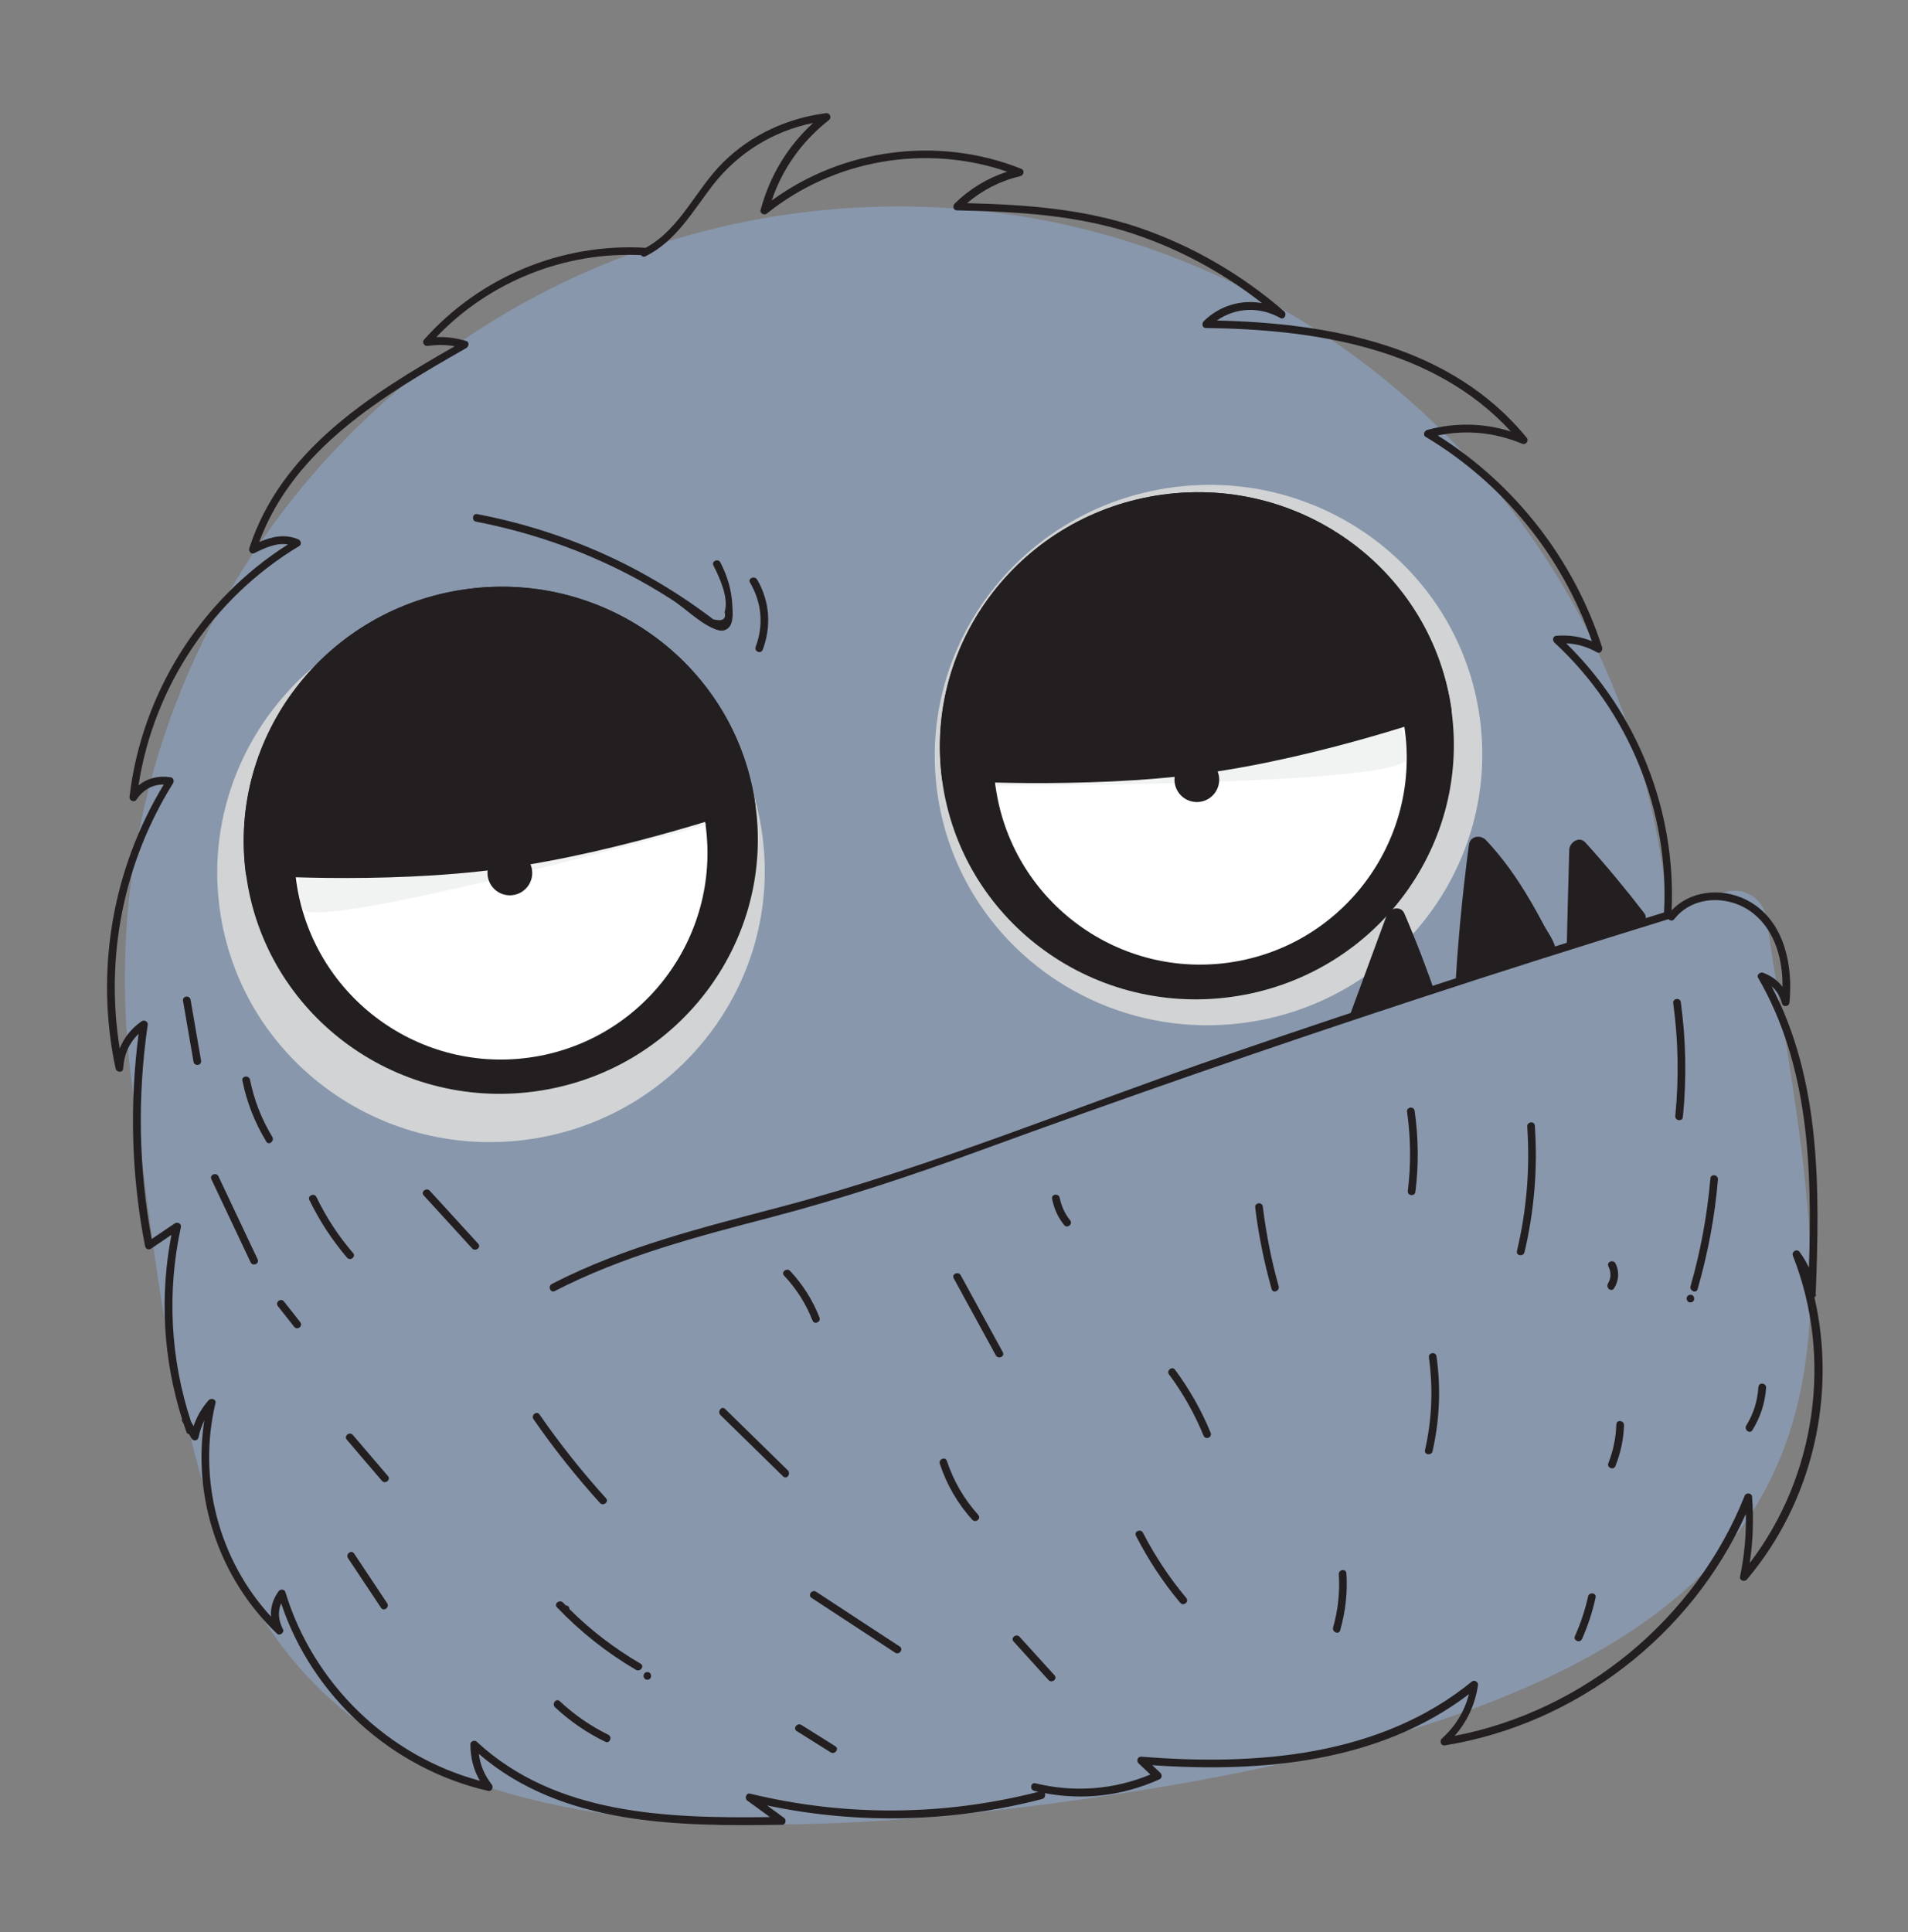 <svg width="80" height="81" viewBox="0 0 80 81" fill="none" xmlns="http://www.w3.org/2000/svg">
<rect x="0" y="0" width="80" height="81" fill="#808080" stroke="none"/>
<g clip-path="url(#clip0_34226_3621)">
<path d="M69.758 36.733C72.166 54.481 78.435 68.285 42.007 73.229C7.664 77.896 7.943 63.203 5.533 45.449C3.124 27.694 15.55 11.36 33.284 8.953C51.019 6.546 67.349 18.985 69.758 36.733Z" fill="#8897AC"/>
<path d="M22.11 47.773C28.393 46.92 32.805 41.205 31.964 35.008C31.123 28.811 25.348 24.479 19.065 25.332C12.782 26.184 8.37 31.899 9.211 38.096C10.052 44.293 15.827 48.625 22.11 47.773Z" fill="#D1D3D4"/>
<path d="M52.194 42.874C58.477 42.021 62.889 36.306 62.048 30.109C61.207 23.912 55.432 19.58 49.149 20.433C42.866 21.285 38.454 27 39.295 33.197C40.136 39.394 45.911 43.726 52.194 42.874Z" fill="#D1D3D4"/>
<path d="M22.428 45.754C28.326 44.954 32.468 39.591 31.679 33.776C30.89 27.961 25.468 23.896 19.57 24.696C13.672 25.496 9.53 30.859 10.319 36.674C11.109 42.489 16.53 46.555 22.428 45.754Z" fill="#231F20"/>
<path d="M22.167 44.338C26.907 43.695 30.228 39.328 29.584 34.584C28.941 29.84 24.576 26.515 19.836 27.159C15.096 27.802 11.775 32.169 12.419 36.913C13.062 41.657 17.427 44.981 22.167 44.338Z" fill="white"/>
<path d="M12.655 35.859C12.655 35.859 12.323 36.994 12.676 38.081C13.029 39.167 29.59 34.583 29.59 34.583L29.356 33.593L12.655 35.859Z" fill="#F1F2F2"/>
<path d="M21.504 37.524C22.017 37.455 22.377 36.982 22.307 36.468C22.237 35.955 21.765 35.595 21.252 35.664C20.738 35.734 20.379 36.207 20.448 36.721C20.518 37.234 20.991 37.594 21.504 37.524Z" fill="#231F20"/>
<path d="M10.313 36.675C9.523 30.857 13.665 25.497 19.564 24.697C25.463 23.896 30.883 27.965 31.672 33.777C31.672 33.777 26.122 35.726 21.042 36.416C15.962 37.105 10.307 36.676 10.307 36.676L10.313 36.675Z" fill="#231F20"/>
<path d="M51.612 41.794C57.51 40.993 61.651 35.63 60.862 29.815C60.073 24 54.652 19.935 48.754 20.735C42.856 21.536 38.714 26.899 39.503 32.714C40.292 38.529 45.713 42.594 51.612 41.794Z" fill="#231F20"/>
<path d="M51.486 40.359C56.226 39.716 59.546 35.349 58.903 30.605C58.259 25.861 53.894 22.537 49.154 23.18C44.414 23.823 41.093 28.19 41.737 32.934C42.381 37.678 46.745 41.002 51.486 40.359Z" fill="white"/>
<path d="M58.394 29.652C58.394 29.652 59.016 30.658 58.965 31.799C58.921 32.939 41.731 32.935 41.731 32.935L41.693 31.918L58.388 29.653L58.394 29.652Z" fill="#F1F2F2"/>
<path d="M50.309 33.615C50.822 33.545 51.181 33.073 51.111 32.559C51.042 32.045 50.569 31.686 50.056 31.755C49.543 31.825 49.184 32.298 49.253 32.811C49.323 33.325 49.795 33.685 50.309 33.615Z" fill="#231F20"/>
<path d="M60.868 29.815C60.079 23.996 54.659 19.934 48.76 20.735C42.861 21.535 38.72 26.901 39.509 32.713C39.509 32.713 45.378 33.113 50.458 32.424C55.532 31.735 60.874 29.814 60.874 29.814L60.868 29.815Z" fill="#231F20"/>
<path d="M65.241 39.876C65.259 40.509 64.338 41.014 63.906 41.322C63.152 41.867 62.342 42.319 61.498 42.708C61.111 42.885 60.83 42.418 61.002 42.127C60.996 42.084 60.984 42.042 60.985 41.999C61.097 39.797 61.297 37.601 61.591 35.411C61.641 35.043 62.08 34.978 62.306 35.221C63.018 35.972 63.606 36.814 64.131 37.703C64.34 38.054 64.54 38.42 64.731 38.78C64.899 39.094 65.224 39.517 65.236 39.883L65.241 39.876Z" fill="#231F20"/>
<path d="M68.908 38.78C68.104 39.456 67.268 40.087 66.388 40.667C66.108 40.855 65.829 40.631 65.787 40.369C65.723 40.309 65.679 40.215 65.682 40.096C65.715 38.603 65.756 37.114 65.797 35.626C65.804 35.307 66.222 35.038 66.471 35.316C67.335 36.271 68.162 37.268 68.948 38.289C69.046 38.419 69.024 38.671 68.902 38.781L68.908 38.78Z" fill="#231F20"/>
<path d="M60.074 42.353C59.092 42.735 58.103 43.063 57.08 43.326C56.755 43.407 56.565 43.109 56.606 42.855C56.563 42.773 56.55 42.675 56.597 42.563C57.111 41.166 57.63 39.762 58.144 38.365C58.253 38.064 58.735 37.949 58.881 38.29C59.39 39.473 59.853 40.682 60.268 41.903C60.32 42.058 60.215 42.29 60.068 42.354L60.074 42.353Z" fill="#231F20"/>
<path d="M72.296 37.41C73.094 37.14 73.943 37.66 74.062 38.492C76.727 56.523 81.919 70.473 44.428 75.561C18.062 79.139 10.954 71.954 8.065 60.57C7.891 59.883 8.269 59.184 8.935 58.956L72.296 37.41Z" fill="#8897AC"/>
<path d="M76.129 54.274C76.302 49.908 76.362 45.301 74.281 41.347C74.493 41.53 74.638 41.772 74.723 42.078C74.769 42.234 75.018 42.188 75.029 42.037C75.179 40.527 74.846 38.716 73.452 37.852C72.391 37.192 70.95 37.257 70.089 38.165C70.275 33.984 68.655 29.892 65.669 26.97C66.126 26.989 66.547 27.112 66.965 27.349C67.1 27.424 67.214 27.253 67.173 27.134C65.99 23.462 63.539 20.312 60.284 18.255C61.483 18.011 62.675 18.124 63.824 18.603C63.969 18.665 64.119 18.482 64.014 18.353C60.848 14.477 55.773 13.546 51.02 13.437C51.811 12.887 52.807 12.84 53.683 13.331C53.851 13.427 53.972 13.168 53.844 13.054C52.066 11.513 50.011 10.316 47.785 9.552C45.434 8.75 43.008 8.58 40.547 8.516C41.194 7.967 41.933 7.586 42.778 7.384C42.923 7.352 42.981 7.139 42.816 7.074C39.348 5.694 35.354 6.217 32.357 8.406C32.81 7.061 33.632 5.915 34.757 5.033C34.887 4.935 34.797 4.729 34.637 4.744C33.016 4.952 31.497 5.644 30.328 6.8C29.174 7.934 28.534 9.591 27.073 10.388C23.552 10.18 20.122 11.605 17.778 14.241C17.68 14.348 17.797 14.519 17.925 14.502C18.329 14.447 18.69 14.447 19.067 14.515C15.519 16.541 11.778 18.887 10.453 22.98C10.414 23.104 10.528 23.256 10.668 23.187C11.117 22.965 11.58 22.746 12.075 22.822C8.406 25.145 5.934 29.082 5.431 33.406C5.414 33.558 5.628 33.666 5.721 33.523C6.011 33.097 6.394 32.889 6.867 32.887C4.7 36.459 3.977 40.719 4.847 44.794C4.882 44.958 5.154 44.989 5.165 44.795C5.197 44.205 5.417 43.72 5.813 43.336C5.426 46.304 5.508 49.297 6.081 52.234C6.104 52.362 6.236 52.413 6.338 52.343L7.188 51.767C6.691 54.345 6.843 56.978 7.631 59.482C7.623 59.514 7.622 59.552 7.646 59.592C7.67 59.633 7.688 59.674 7.712 59.714C7.746 59.822 7.778 59.923 7.817 60.03C7.838 60.09 7.879 60.115 7.929 60.121L8.021 60.289C8.096 60.429 8.298 60.407 8.326 60.248C8.379 59.991 8.46 59.762 8.567 59.542C8.058 62.814 9.201 66.185 11.617 68.487C11.732 68.596 11.94 68.43 11.865 68.297C11.672 67.931 11.641 67.561 11.787 67.211C13.097 71.133 16.446 74.156 20.474 75.079C20.616 75.11 20.702 74.924 20.626 74.822C20.317 74.422 20.136 74.004 20.077 73.526C23.573 76.534 28.414 76.563 32.801 76.497C32.944 76.496 32.984 76.285 32.873 76.207C32.638 76.033 32.397 75.86 32.162 75.687C35.975 76.49 39.91 76.398 43.693 75.418C43.813 75.389 43.845 75.254 43.809 75.171C45.438 75.48 47.08 75.282 48.611 74.594C48.728 74.541 48.734 74.397 48.648 74.315C48.534 74.212 48.427 74.109 48.312 73.999C52.907 74.317 57.829 73.886 61.592 71.02C61.404 71.743 61.028 72.367 60.456 72.881C60.346 72.983 60.412 73.192 60.577 73.17C66.09 72.279 70.913 68.552 73.2 63.469C73.22 64.351 73.139 65.222 72.958 66.094C72.925 66.261 73.152 66.329 73.248 66.21C76 62.958 77.025 58.489 76.075 54.381C76.115 54.357 76.148 54.321 76.147 54.265L76.129 54.274ZM75.845 53.141C75.739 52.913 75.61 52.693 75.45 52.478C75.336 52.332 75.107 52.475 75.173 52.641C76.861 56.916 76.142 61.892 73.361 65.528C73.503 64.606 73.533 63.679 73.462 62.742C73.447 62.582 73.213 62.558 73.152 62.703C71.1 67.86 66.425 71.722 60.989 72.771C61.518 72.17 61.846 71.465 61.971 70.644C61.989 70.505 61.821 70.409 61.714 70.492C57.852 73.646 52.649 74.028 47.866 73.643C47.696 73.628 47.629 73.824 47.749 73.933C47.913 74.085 48.071 74.238 48.235 74.39C46.69 75.03 45.045 75.153 43.41 74.758C43.211 74.71 43.166 75.028 43.366 75.076C43.424 75.093 43.488 75.103 43.545 75.114C39.569 76.133 35.432 76.159 31.447 75.192C31.286 75.151 31.206 75.392 31.331 75.482C31.648 75.713 31.966 75.944 32.284 76.175C27.989 76.228 23.314 76.096 19.982 73.009C19.897 72.933 19.725 73 19.723 73.119C19.726 73.692 19.849 74.186 20.124 74.653C16.261 73.62 13.127 70.575 11.965 66.739C11.93 66.619 11.755 66.611 11.686 66.702C11.44 67.04 11.333 67.404 11.365 67.773C9.167 65.386 8.277 61.993 9.035 58.818C9.075 58.651 8.842 58.589 8.745 58.702C8.454 59.034 8.248 59.392 8.115 59.79C8.081 59.726 8.047 59.656 8.007 59.593C7.138 56.951 6.996 54.16 7.585 51.438C7.615 51.291 7.431 51.216 7.328 51.286C7.003 51.505 6.678 51.724 6.359 51.941C5.813 48.975 5.758 45.954 6.193 42.967C6.217 42.82 6.044 42.738 5.936 42.815C5.503 43.116 5.201 43.5 5.02 43.955C4.399 40.114 5.182 36.157 7.253 32.841C7.314 32.739 7.277 32.601 7.143 32.582C6.629 32.508 6.172 32.627 5.808 32.925C6.445 28.77 8.936 25.055 12.551 22.888C12.661 22.824 12.613 22.656 12.514 22.613C11.939 22.367 11.402 22.496 10.867 22.724C12.32 18.801 16.077 16.572 19.55 14.592C19.654 14.535 19.696 14.336 19.547 14.294C19.126 14.17 18.719 14.113 18.293 14.134C20.511 11.808 23.664 10.545 26.878 10.695C26.917 10.752 26.984 10.786 27.065 10.744C28.354 10.102 29.028 8.876 29.875 7.777C30.94 6.405 32.417 5.494 34.095 5.154C33.02 6.135 32.274 7.377 31.889 8.806C31.852 8.948 32.044 9.034 32.146 8.958C34.969 6.687 38.821 6.027 42.229 7.197C41.401 7.471 40.669 7.907 40.032 8.529C39.944 8.616 39.958 8.814 40.108 8.818C42.675 8.875 45.201 9.006 47.65 9.845C49.556 10.496 51.332 11.47 52.913 12.707C52.045 12.55 51.14 12.81 50.475 13.461C50.387 13.542 50.396 13.746 50.552 13.75C55.136 13.807 60.12 14.57 63.349 18.088C62.205 17.733 61.019 17.707 59.847 18.021C59.733 18.049 59.639 18.23 59.775 18.312C63.035 20.268 65.488 23.3 66.746 26.88C66.271 26.683 65.788 26.611 65.252 26.653C65.099 26.667 65.081 26.857 65.18 26.943C68.297 29.822 69.999 34.009 69.771 38.252C63.603 40.148 57.474 42.145 51.372 44.244C45.197 46.365 39.111 48.905 32.795 50.578C29.507 51.448 26.18 52.255 23.137 53.826C22.957 53.919 23.079 54.221 23.265 54.121C26.098 52.658 29.183 51.853 32.255 51.05C35.231 50.272 38.127 49.319 41.016 48.26C47.131 46.028 53.285 43.891 59.478 41.86C62.964 40.714 66.457 39.611 69.959 38.532C70.017 38.598 70.132 38.62 70.201 38.53C71.002 37.505 72.553 37.513 73.526 38.303C74.442 39.045 74.747 40.237 74.739 41.372C74.541 41.106 74.272 40.912 73.924 40.779C73.807 40.738 73.636 40.861 73.717 40.993C75.854 44.679 75.979 48.992 75.846 53.147L75.845 53.141Z" fill="#231F20"/>
<path d="M7.991 41.913C7.957 41.706 7.639 41.749 7.674 41.956C7.82 42.808 7.966 43.654 8.113 44.507C8.148 44.714 8.465 44.671 8.431 44.464C8.284 43.611 8.138 42.765 7.991 41.913Z" fill="#231F20"/>
<path d="M11.417 47.66C10.968 46.917 10.654 46.118 10.482 45.263C10.442 45.063 10.118 45.101 10.164 45.306C10.35 46.216 10.682 47.062 11.164 47.856C11.269 48.035 11.522 47.832 11.417 47.66Z" fill="#231F20"/>
<path d="M10.801 52.79C10.251 51.631 9.708 50.471 9.158 49.312C9.071 49.125 8.77 49.253 8.864 49.439C9.414 50.598 9.957 51.758 10.507 52.917C10.594 53.105 10.895 52.977 10.801 52.79Z" fill="#231F20"/>
<path d="M14.798 52.522C14.185 51.808 13.674 51.029 13.267 50.181C13.179 49.994 12.879 50.122 12.973 50.309C13.396 51.179 13.922 51.986 14.552 52.724C14.685 52.88 14.938 52.684 14.805 52.527L14.798 52.522Z" fill="#231F20"/>
<path d="M12.589 55.426C12.364 55.139 12.131 54.847 11.905 54.559C11.777 54.396 11.524 54.593 11.652 54.756L12.336 55.623C12.464 55.786 12.717 55.59 12.589 55.426Z" fill="#231F20"/>
<path d="M20.051 52.139C19.371 51.397 18.698 50.659 18.019 49.917C17.88 49.767 17.627 49.964 17.765 50.113C18.445 50.856 19.118 51.593 19.797 52.336C19.936 52.485 20.19 52.289 20.051 52.139Z" fill="#231F20"/>
<path d="M16.267 61.88C15.778 61.305 15.289 60.73 14.794 60.155C14.661 59.999 14.407 60.195 14.54 60.352C15.029 60.927 15.518 61.502 16.014 62.077C16.147 62.233 16.4 62.037 16.267 61.88Z" fill="#231F20"/>
<path d="M16.231 67.206C15.77 66.515 15.308 65.818 14.847 65.126C14.73 64.955 14.476 65.152 14.593 65.323C15.054 66.014 15.516 66.712 15.977 67.403C16.094 67.574 16.347 67.377 16.231 67.206Z" fill="#231F20"/>
<path d="M25.408 62.808C24.404 61.698 23.474 60.529 22.622 59.298C22.505 59.127 22.252 59.324 22.369 59.495C23.22 60.725 24.151 61.895 25.154 63.005C25.294 63.16 25.547 62.958 25.408 62.808Z" fill="#231F20"/>
<path d="M26.86 69.745C25.771 69.108 24.771 68.347 23.879 67.458C23.874 67.378 23.821 67.304 23.727 67.304C23.685 67.266 23.648 67.222 23.605 67.184C23.46 67.035 23.208 67.238 23.352 67.38C24.331 68.406 25.44 69.284 26.665 70.002C26.84 70.103 27.037 69.852 26.86 69.745Z" fill="#231F20"/>
<path d="M27.12 70.097C26.912 70.125 26.955 70.443 27.163 70.415C27.371 70.386 27.328 70.068 27.12 70.097Z" fill="#231F20"/>
<path d="M25.502 72.721C24.755 72.355 24.074 71.88 23.468 71.315C23.318 71.173 23.123 71.43 23.273 71.572C23.9 72.159 24.607 72.643 25.38 73.018C25.567 73.111 25.688 72.808 25.502 72.721Z" fill="#231F20"/>
<path d="M33.031 61.637C32.155 60.777 31.279 59.918 30.403 59.065C30.253 58.917 30.064 59.179 30.208 59.322C31.084 60.181 31.96 61.041 32.836 61.894C32.986 62.042 33.175 61.779 33.031 61.637Z" fill="#231F20"/>
<path d="M37.726 69.025C36.557 68.261 35.389 67.498 34.22 66.728C34.049 66.614 33.853 66.871 34.025 66.985C35.193 67.749 36.361 68.512 37.53 69.282C37.701 69.396 37.897 69.139 37.726 69.025Z" fill="#231F20"/>
<path d="M70.156 42.056C70.37 43.628 70.396 45.201 70.243 46.78C70.222 46.988 70.545 47.032 70.561 46.824C70.722 45.213 70.692 43.616 70.474 42.013C70.446 41.805 70.128 41.848 70.156 42.056Z" fill="#231F20"/>
<path d="M71.715 49.409C71.58 50.941 71.305 52.443 70.882 53.921C70.828 54.115 71.125 54.243 71.179 54.042C71.61 52.538 71.901 51.01 72.031 49.447C72.046 49.239 71.729 49.195 71.714 49.403L71.715 49.409Z" fill="#231F20"/>
<path d="M70.856 54.279C70.648 54.308 70.691 54.626 70.899 54.597C71.107 54.569 71.064 54.251 70.856 54.279Z" fill="#231F20"/>
<path d="M64.035 47.23C64.155 48.989 64.011 50.728 63.603 52.447C63.556 52.647 63.873 52.691 63.921 52.491C64.331 50.747 64.477 48.977 64.353 47.187C64.337 46.977 64.019 47.026 64.035 47.23Z" fill="#231F20"/>
<path d="M52.947 50.579C52.919 50.371 52.601 50.414 52.629 50.622C52.768 51.781 53.003 52.92 53.318 54.042C53.376 54.24 53.67 54.113 53.612 53.915C53.301 52.817 53.088 51.706 52.946 50.572L52.947 50.579Z" fill="#231F20"/>
<path d="M42.047 56.687C41.459 55.614 40.87 54.535 40.283 53.462C40.184 53.283 39.889 53.404 39.989 53.59C40.576 54.662 41.165 55.742 41.752 56.814C41.852 56.994 42.146 56.873 42.047 56.687Z" fill="#231F20"/>
<path d="M49.739 66.99C49.033 66.144 48.43 65.236 47.924 64.257C47.83 64.071 47.53 64.199 47.63 64.385C48.145 65.386 48.758 66.325 49.486 67.192C49.619 67.348 49.873 67.152 49.739 66.996L49.739 66.99Z" fill="#231F20"/>
<path d="M41.017 63.506C40.416 62.84 39.984 62.089 39.701 61.242C39.637 61.045 39.337 61.173 39.407 61.37C39.694 62.24 40.149 63.026 40.764 63.709C40.904 63.864 41.157 63.662 41.018 63.512L41.017 63.506Z" fill="#231F20"/>
<path d="M50.759 60.059C50.37 59.115 49.871 58.236 49.268 57.421C49.146 57.257 48.893 57.453 49.015 57.617C49.609 58.415 50.085 59.266 50.465 60.187C50.548 60.381 50.842 60.254 50.759 60.059Z" fill="#231F20"/>
<path d="M59.913 56.905C60.091 58.214 60.041 59.498 59.749 60.79C59.702 60.996 60.025 61.033 60.066 60.834C60.361 59.517 60.419 58.201 60.231 56.862C60.203 56.654 59.885 56.697 59.913 56.905Z" fill="#231F20"/>
<path d="M67.734 52.965C67.64 52.778 67.346 52.905 67.439 53.092C67.558 53.325 67.556 53.587 67.419 53.811C67.312 53.988 67.563 54.184 67.676 54.007C67.875 53.687 67.91 53.302 67.734 52.965Z" fill="#231F20"/>
<path d="M58.996 46.611C59.152 47.718 59.165 48.819 59.028 49.922C59 50.131 59.323 50.168 59.345 49.966C59.49 48.831 59.473 47.699 59.314 46.568C59.285 46.36 58.962 46.404 58.996 46.611Z" fill="#231F20"/>
<path d="M44.87 51.158C44.645 50.877 44.504 50.566 44.431 50.214C44.391 50.014 44.072 50.051 44.113 50.257C44.193 50.664 44.355 51.034 44.617 51.354C44.745 51.517 44.998 51.321 44.87 51.158Z" fill="#231F20"/>
<path d="M34.36 55.232C34.075 54.504 33.662 53.85 33.13 53.281C32.992 53.131 32.732 53.328 32.877 53.477C33.394 54.03 33.789 54.649 34.065 55.353C34.141 55.548 34.435 55.421 34.359 55.226L34.36 55.232Z" fill="#231F20"/>
<path d="M44.215 70.231C43.725 69.694 43.241 69.155 42.75 68.617C42.611 68.461 42.358 68.664 42.497 68.813C42.987 69.351 43.471 69.89 43.961 70.428C44.101 70.583 44.353 70.381 44.215 70.231Z" fill="#231F20"/>
<path d="M35.024 73.204C34.548 72.908 34.072 72.611 33.602 72.313C33.426 72.206 33.229 72.457 33.407 72.57C33.883 72.867 34.359 73.164 34.829 73.462C35.005 73.568 35.201 73.317 35.024 73.204Z" fill="#231F20"/>
<path d="M56.135 65.997C56.182 66.751 56.102 67.497 55.896 68.223C55.841 68.417 56.139 68.545 56.192 68.344C56.416 67.56 56.507 66.763 56.453 65.954C56.437 65.744 56.12 65.793 56.135 65.997Z" fill="#231F20"/>
<path d="M67.77 59.708C67.753 60.271 67.645 60.809 67.437 61.335C67.357 61.527 67.66 61.654 67.733 61.457C67.952 60.91 68.073 60.339 68.093 59.751C68.103 59.544 67.779 59.501 67.776 59.707L67.77 59.708Z" fill="#231F20"/>
<path d="M73.727 58.139C73.694 58.723 73.525 59.263 73.219 59.759C73.112 59.936 73.369 60.132 73.475 59.955C73.812 59.411 74.006 58.818 74.05 58.182C74.066 57.975 73.742 57.931 73.733 58.138L73.727 58.139Z" fill="#231F20"/>
<path d="M66.584 66.934C66.456 67.506 66.275 68.054 66.036 68.585C65.95 68.777 66.247 68.899 66.333 68.707C66.581 68.149 66.77 67.569 66.901 66.972C66.947 66.766 66.625 66.729 66.583 66.928L66.584 66.934Z" fill="#231F20"/>
<path d="M30.208 23.583C30.115 23.396 29.814 23.524 29.914 23.71C30.178 24.229 30.566 25.067 30.384 25.652C30.456 25.96 30.296 26.063 29.902 25.961C29.797 25.875 29.687 25.797 29.577 25.718C29.355 25.555 29.135 25.398 28.915 25.247C28.044 24.655 27.137 24.118 26.195 23.641C24.237 22.661 22.157 21.965 20.009 21.552C19.804 21.512 19.761 21.835 19.965 21.87C22.874 22.435 25.662 23.521 28.152 25.127C28.724 25.491 29.296 26.08 29.911 26.346C30.116 26.436 30.331 26.501 30.526 26.337C30.772 26.129 30.719 25.651 30.706 25.372C30.677 24.74 30.497 24.148 30.208 23.583Z" fill="#231F20"/>
<path d="M31.743 24.296C31.637 24.118 31.343 24.245 31.449 24.424C31.936 25.261 32.027 26.208 31.683 27.115C31.61 27.311 31.907 27.433 31.98 27.236C32.35 26.251 32.276 25.202 31.742 24.29L31.743 24.296Z" fill="#231F20"/>
</g>
<defs>
<clipPath id="clip0_34226_3621">
<rect width="70.236" height="71.49" fill="white" transform="translate(0 9.445) rotate(-7.728)"/>
</clipPath>
</defs>
</svg>
